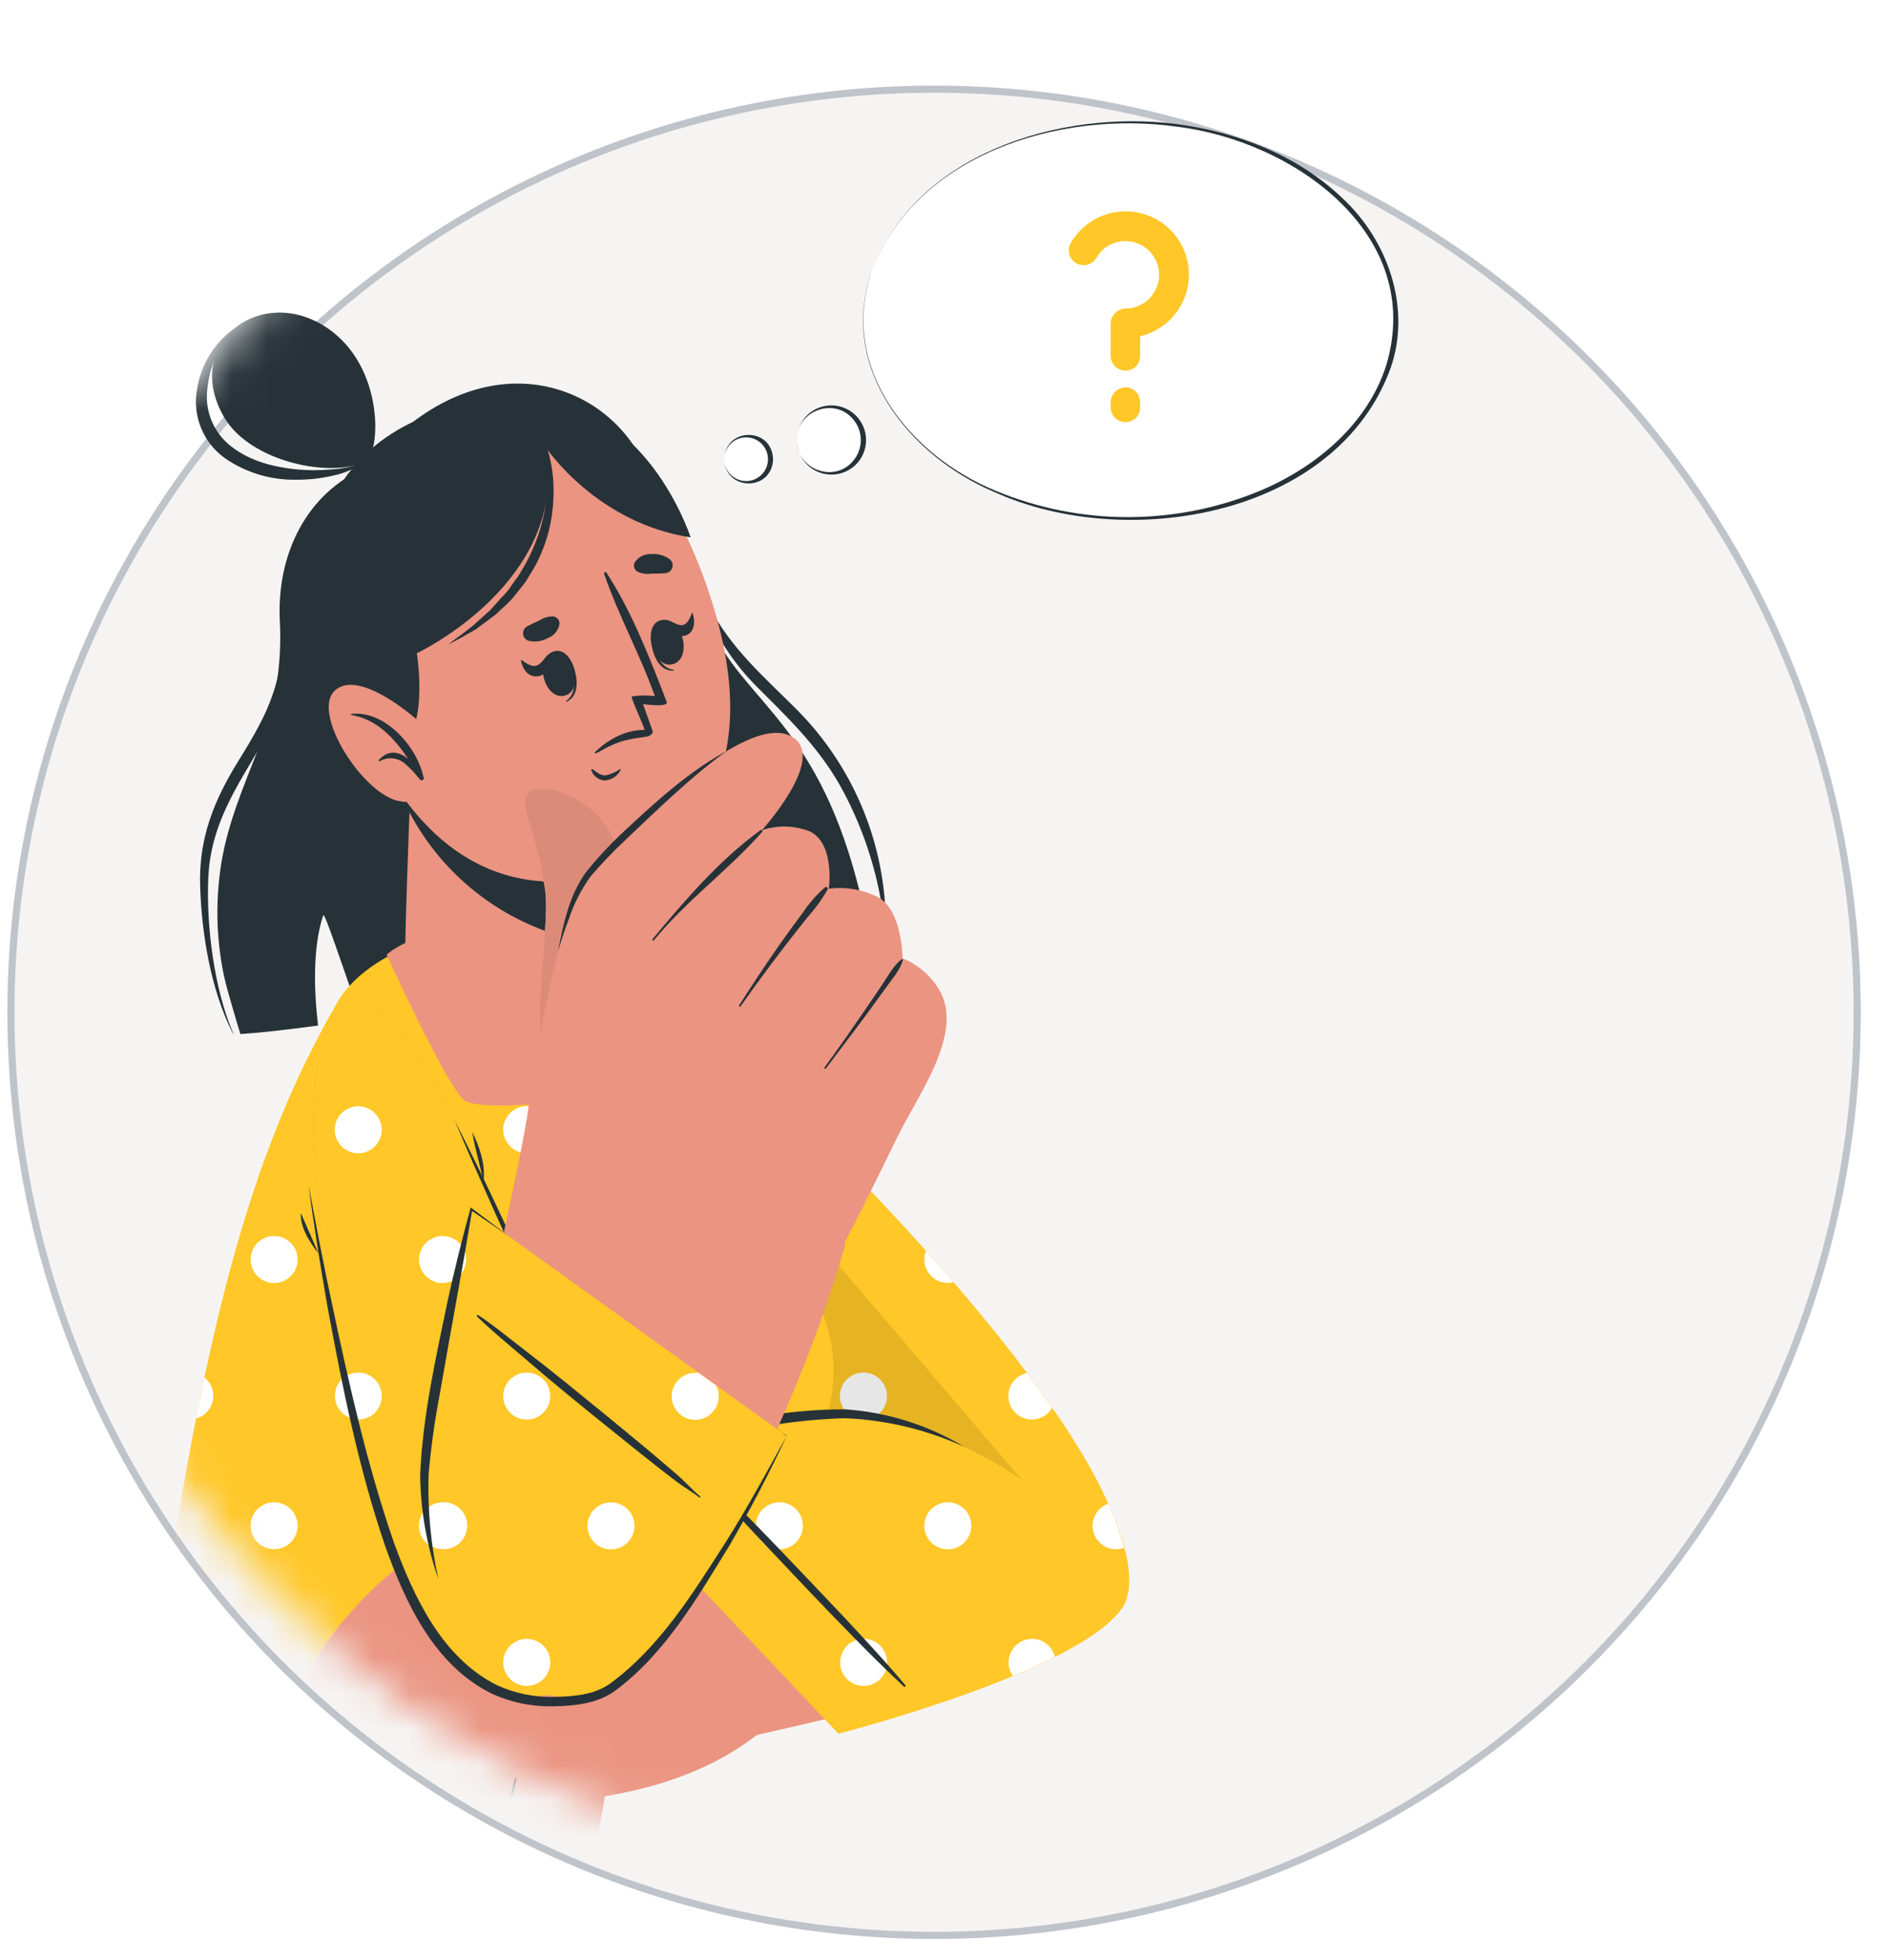 <svg width="53" height="55" viewBox="0 0 53 55" fill="none" xmlns="http://www.w3.org/2000/svg">
<g opacity="0.4" filter="url(#filter0_d_1382_414971)">
<circle cx="26.207" cy="26.402" r="26" fill="#E9E4E0"/>
<circle cx="26.207" cy="26.402" r="25.9" stroke="#606A7B" stroke-width="0.2"/>
</g>
<mask id="mask0_1382_414971" style="mask-type:alpha" maskUnits="userSpaceOnUse" x="0" y="0" width="53" height="53">
<circle cx="26.207" cy="26.402" r="25.5" fill="#D9D9D9" stroke="#3C4858"/>
</mask>
<g mask="url(#mask0_1382_414971)">
<path d="M24.355 26.093C24.362 26.132 24.355 26.173 24.335 26.207C24.315 26.241 24.283 26.267 24.245 26.279C24.061 26.317 23.839 26.357 23.591 26.404C22.806 24.938 22.014 23.795 22.242 24.251C22.589 24.97 22.826 25.736 22.946 26.525C22.658 26.579 21.987 26.695 21.65 26.754C20.797 24.106 19.886 22.177 20.004 22.792C20.483 25.275 20.436 26.105 20.371 26.98C17.241 27.523 13.133 28.189 10.146 28.607C9.613 27.15 9.107 25.565 9.068 25.684C8.767 26.584 8.812 27.827 8.924 28.775C7.974 28.902 7.213 28.985 6.745 29.013C6.745 29.013 6.365 27.78 6.281 27.368C6.062 26.314 6.041 25.229 6.218 24.168C6.402 23.076 6.832 22.079 7.226 21.062C7.228 21.054 7.232 21.047 7.236 21.04C7.236 21.04 7.236 21.04 7.236 21.031C7.504 20.369 7.691 19.679 7.795 18.973C7.796 18.968 7.796 18.962 7.795 18.957C7.859 18.449 7.878 17.936 7.851 17.424C7.758 15.552 8.6 13.824 10.279 13.113C13.177 9.603 16.634 10.49 17.927 12.738C18.052 12.958 18.178 13.212 18.304 13.49V13.498C18.775 14.527 19.251 15.878 19.664 16.916C19.664 16.916 19.664 16.916 19.664 16.928C19.821 17.336 20.004 17.734 20.211 18.119C21.3 19.956 23.337 20.815 24.355 26.093Z" fill="#263238"/>
<path d="M9.588 13.719C8.521 14.457 7.931 15.416 7.923 16.791C7.923 17.591 7.964 18.367 7.753 19.15C7.539 19.956 7.123 20.647 6.693 21.342C6.012 22.442 5.574 23.502 5.615 24.85C5.656 26.214 5.921 27.795 6.533 28.995C6.533 29.002 6.548 28.995 6.544 28.995C6.015 27.767 5.785 26.004 5.844 24.64C5.908 23.14 6.623 22.114 7.333 20.895C7.903 19.94 8.204 18.849 8.204 17.737C8.204 17.057 8.108 16.363 8.298 15.7C8.524 14.908 9.104 14.349 9.686 13.845C9.7 13.831 9.709 13.813 9.71 13.793C9.711 13.774 9.706 13.754 9.693 13.738C9.681 13.723 9.664 13.712 9.645 13.708C9.625 13.705 9.605 13.708 9.588 13.719Z" fill="#263238"/>
<path d="M22.402 19.957C21.464 19.009 20.512 18.22 19.877 16.977C19.301 15.844 18.895 14.621 18.307 13.49C18.307 13.488 18.306 13.485 18.305 13.483C18.303 13.481 18.301 13.48 18.299 13.478C18.297 13.477 18.294 13.477 18.292 13.477C18.289 13.476 18.287 13.477 18.285 13.478C18.282 13.479 18.28 13.481 18.279 13.483C18.277 13.485 18.276 13.487 18.276 13.489C18.276 13.492 18.276 13.494 18.276 13.497C18.277 13.499 18.278 13.501 18.28 13.503C19.219 15.519 19.616 17.631 21.198 19.231C22.062 20.095 22.909 20.897 23.541 21.989C24.187 23.136 24.609 24.395 24.784 25.7C24.791 25.748 24.85 25.736 24.849 25.692C24.782 23.541 23.908 21.494 22.402 19.957Z" fill="#263238"/>
<path d="M10.258 12.94C10.697 12.711 10.812 10.083 8.962 9.069C7.144 8.071 5.125 9.727 6.297 11.722C7.052 12.982 9.329 13.425 10.258 12.94Z" fill="#263238"/>
<path d="M6.584 9.211C6.135 9.691 5.863 10.31 5.812 10.965C5.782 11.271 5.833 11.579 5.959 11.858C6.085 12.138 6.283 12.38 6.532 12.559C7.03 12.937 7.674 13.104 8.316 13.17C8.643 13.2 8.971 13.2 9.297 13.17C9.629 13.154 9.955 13.076 10.258 12.94C9.981 13.142 9.663 13.282 9.326 13.349C8.99 13.426 8.646 13.463 8.302 13.46C7.592 13.471 6.897 13.261 6.313 12.858C6.014 12.644 5.781 12.351 5.642 12.011C5.503 11.671 5.463 11.298 5.527 10.936C5.576 10.592 5.696 10.261 5.877 9.965C6.059 9.668 6.3 9.412 6.584 9.211Z" fill="#263238"/>
<path d="M18.185 27.965C24.155 32.416 32.343 42.444 31.471 44.865C30.5 47.56 22.18 41.313 22.143 40.88C22.114 40.553 18.559 34.245 15.894 29.668C13.228 25.091 16.709 26.865 18.185 27.965Z" fill="#EB9481"/>
<path d="M22.095 40.895C21.767 40.212 16.972 31.91 15.561 29.268C14.149 26.627 14.93 25.624 18.142 27.757C21.353 29.89 28.815 37.486 30.915 41.804C32.939 45.965 30.689 46.309 27.415 44.748C24.726 43.466 22.095 40.895 22.095 40.895Z" fill="#FFC727"/>
<path d="M17.802 27.867C17.802 27.997 17.763 28.125 17.691 28.233C17.618 28.342 17.515 28.426 17.395 28.476C17.274 28.526 17.142 28.539 17.014 28.514C16.886 28.488 16.768 28.425 16.676 28.333C16.584 28.241 16.521 28.123 16.495 27.995C16.47 27.867 16.483 27.735 16.533 27.614C16.583 27.494 16.667 27.391 16.776 27.318C16.884 27.246 17.012 27.207 17.142 27.207C17.184 27.207 17.226 27.211 17.268 27.219C17.389 27.283 17.511 27.363 17.641 27.438C17.744 27.556 17.802 27.709 17.802 27.867ZM21.868 34.679C21.737 34.679 21.61 34.718 21.501 34.79C21.393 34.863 21.308 34.966 21.258 35.087C21.208 35.207 21.195 35.34 21.221 35.468C21.246 35.596 21.309 35.713 21.402 35.806C21.494 35.898 21.612 35.96 21.74 35.986C21.868 36.011 22.001 35.998 22.121 35.948C22.242 35.897 22.345 35.813 22.417 35.704C22.489 35.595 22.528 35.468 22.527 35.337C22.527 35.162 22.457 34.995 22.334 34.872C22.21 34.748 22.042 34.679 21.868 34.679ZM25.981 35.097C25.95 35.173 25.935 35.255 25.935 35.337C25.935 35.512 26.004 35.679 26.128 35.803C26.251 35.927 26.418 35.996 26.593 35.997C26.647 35.997 26.701 35.99 26.753 35.977C26.501 35.682 26.244 35.39 25.981 35.102V35.097ZM19.5 31.038C19.369 31.038 19.242 31.077 19.134 31.149C19.025 31.222 18.941 31.325 18.89 31.445C18.841 31.566 18.828 31.698 18.853 31.826C18.878 31.954 18.941 32.072 19.034 32.164C19.126 32.256 19.243 32.319 19.371 32.345C19.499 32.37 19.632 32.357 19.752 32.307C19.873 32.257 19.976 32.173 20.048 32.064C20.121 31.956 20.16 31.828 20.16 31.698C20.16 31.524 20.091 31.357 19.968 31.233C19.846 31.11 19.68 31.04 19.506 31.038H19.5ZM26.587 42.151C26.457 42.151 26.329 42.19 26.221 42.262C26.112 42.335 26.028 42.438 25.978 42.558C25.928 42.679 25.915 42.812 25.941 42.94C25.966 43.068 26.029 43.185 26.121 43.277C26.214 43.37 26.331 43.432 26.459 43.458C26.588 43.483 26.72 43.47 26.841 43.419C26.961 43.369 27.064 43.285 27.137 43.176C27.209 43.067 27.247 42.94 27.247 42.809C27.247 42.635 27.178 42.468 27.056 42.345C26.933 42.222 26.767 42.152 26.593 42.151H26.587ZM31.087 42.193C30.942 42.246 30.82 42.349 30.743 42.482C30.666 42.616 30.638 42.773 30.665 42.925C30.692 43.078 30.772 43.215 30.89 43.315C31.009 43.414 31.158 43.468 31.313 43.469C31.389 43.469 31.465 43.455 31.537 43.428C31.423 43.005 31.274 42.592 31.092 42.193H31.087ZM24.225 38.51C24.095 38.51 23.967 38.549 23.859 38.621C23.75 38.694 23.666 38.797 23.616 38.917C23.566 39.038 23.553 39.17 23.578 39.298C23.604 39.426 23.667 39.544 23.759 39.636C23.851 39.728 23.969 39.791 24.097 39.816C24.225 39.842 24.357 39.829 24.478 39.779C24.598 39.729 24.701 39.645 24.774 39.536C24.846 39.428 24.885 39.3 24.885 39.17C24.885 38.996 24.816 38.829 24.694 38.705C24.571 38.582 24.405 38.511 24.231 38.51H24.225ZM28.81 38.524C28.703 38.548 28.603 38.597 28.52 38.669C28.438 38.74 28.374 38.831 28.335 38.933C28.296 39.036 28.283 39.146 28.297 39.255C28.311 39.363 28.352 39.466 28.416 39.555C28.48 39.644 28.565 39.715 28.664 39.763C28.762 39.81 28.871 39.833 28.981 39.828C29.09 39.823 29.196 39.791 29.29 39.734C29.384 39.678 29.462 39.599 29.518 39.505C29.302 39.185 29.064 38.857 28.815 38.524H28.81Z" fill="white"/>
<path opacity="0.1" d="M31.575 44.92C31.156 45.959 29.489 45.736 27.408 44.745C24.728 43.467 22.095 40.896 22.095 40.896C21.765 40.214 16.972 31.911 15.561 29.269C14.553 27.383 14.661 26.333 15.976 26.661L31.575 44.92Z" fill="black"/>
<path d="M23.275 47.846L22.29 41.646C22.29 41.646 24.224 39.216 22.955 36.554C22.314 35.205 18.473 28.518 16.144 26.867C13.959 25.318 10.441 26.436 9.47 28.113C7.022 32.346 5.623 37.381 4.208 47.844L23.275 47.846Z" fill="#FFC727"/>
<path d="M13.076 27.867C13.076 27.997 13.038 28.125 12.965 28.233C12.893 28.342 12.79 28.426 12.669 28.476C12.549 28.526 12.416 28.539 12.288 28.514C12.16 28.488 12.043 28.425 11.95 28.333C11.858 28.241 11.795 28.123 11.77 27.995C11.744 27.867 11.758 27.735 11.807 27.614C11.857 27.494 11.942 27.391 12.05 27.318C12.159 27.246 12.286 27.207 12.417 27.207C12.592 27.207 12.759 27.276 12.883 27.4C13.007 27.524 13.076 27.692 13.076 27.867ZM16.729 27.354C16.659 27.411 16.602 27.482 16.561 27.562C16.519 27.642 16.495 27.73 16.489 27.82C16.483 27.91 16.496 28 16.526 28.085C16.557 28.17 16.604 28.248 16.666 28.314C16.728 28.379 16.802 28.432 16.885 28.467C16.968 28.503 17.057 28.521 17.147 28.521C17.237 28.521 17.326 28.503 17.409 28.466C17.492 28.43 17.566 28.378 17.628 28.312C17.346 27.976 17.046 27.656 16.729 27.354ZM7.691 34.679C7.561 34.679 7.433 34.718 7.325 34.79C7.216 34.863 7.132 34.966 7.082 35.087C7.032 35.207 7.019 35.34 7.045 35.468C7.07 35.596 7.133 35.713 7.225 35.806C7.318 35.898 7.436 35.96 7.564 35.986C7.692 36.011 7.824 35.998 7.945 35.948C8.065 35.897 8.168 35.813 8.241 35.704C8.313 35.595 8.351 35.468 8.351 35.337C8.351 35.162 8.281 34.995 8.157 34.872C8.034 34.748 7.866 34.679 7.691 34.679ZM12.417 34.679C12.286 34.679 12.159 34.718 12.05 34.79C11.942 34.863 11.857 34.966 11.807 35.087C11.757 35.207 11.744 35.34 11.77 35.468C11.796 35.596 11.858 35.713 11.951 35.806C12.043 35.898 12.161 35.96 12.289 35.986C12.417 36.011 12.55 35.998 12.67 35.948C12.791 35.897 12.894 35.813 12.966 35.704C13.038 35.595 13.077 35.468 13.076 35.337C13.076 35.251 13.059 35.165 13.026 35.085C12.993 35.005 12.944 34.932 12.883 34.871C12.822 34.81 12.749 34.762 12.669 34.729C12.589 34.696 12.503 34.679 12.417 34.679ZM17.142 34.679C17.012 34.679 16.884 34.718 16.776 34.79C16.667 34.863 16.582 34.966 16.533 35.087C16.483 35.207 16.47 35.34 16.495 35.468C16.521 35.596 16.584 35.713 16.676 35.806C16.769 35.898 16.886 35.96 17.014 35.986C17.142 36.011 17.275 35.998 17.396 35.948C17.516 35.897 17.619 35.813 17.691 35.704C17.764 35.595 17.802 35.468 17.802 35.337C17.801 35.162 17.732 34.995 17.608 34.872C17.485 34.748 17.317 34.679 17.142 34.679ZM21.935 34.679H21.868C21.749 34.679 21.633 34.71 21.531 34.77C21.43 34.83 21.346 34.917 21.289 35.02C21.232 35.124 21.203 35.241 21.207 35.359C21.211 35.477 21.246 35.592 21.309 35.692C21.373 35.792 21.462 35.873 21.567 35.926C21.673 35.98 21.791 36.004 21.909 35.997C22.027 35.989 22.14 35.95 22.238 35.883C22.336 35.817 22.414 35.725 22.464 35.618C22.318 35.342 22.136 35.026 21.935 34.682V34.679ZM10.055 31.035C9.924 31.035 9.797 31.073 9.688 31.146C9.579 31.218 9.495 31.321 9.444 31.441C9.394 31.562 9.381 31.695 9.406 31.823C9.432 31.951 9.494 32.068 9.586 32.161C9.679 32.253 9.796 32.316 9.924 32.342C10.052 32.367 10.185 32.354 10.306 32.304C10.426 32.255 10.529 32.17 10.602 32.061C10.674 31.953 10.713 31.825 10.713 31.695C10.712 31.521 10.643 31.354 10.519 31.231C10.396 31.108 10.229 31.038 10.055 31.038V31.035ZM14.78 31.035C14.65 31.035 14.522 31.073 14.413 31.146C14.305 31.218 14.22 31.321 14.17 31.441C14.12 31.562 14.106 31.695 14.132 31.823C14.157 31.951 14.22 32.068 14.312 32.161C14.404 32.253 14.522 32.316 14.65 32.342C14.778 32.367 14.91 32.354 15.031 32.304C15.152 32.255 15.255 32.17 15.327 32.061C15.4 31.953 15.438 31.825 15.438 31.695C15.438 31.521 15.368 31.354 15.245 31.231C15.121 31.108 14.954 31.038 14.78 31.038V31.035ZM19.677 31.058C19.621 31.043 19.564 31.035 19.506 31.035C19.379 31.035 19.255 31.071 19.149 31.14C19.043 31.208 18.958 31.305 18.905 31.42C18.853 31.535 18.834 31.663 18.852 31.788C18.87 31.913 18.924 32.031 19.006 32.126C19.089 32.222 19.197 32.292 19.319 32.328C19.44 32.363 19.569 32.363 19.69 32.328C19.812 32.292 19.92 32.223 20.003 32.128C20.086 32.032 20.14 31.915 20.158 31.79C20.001 31.545 19.84 31.302 19.677 31.061V31.058ZM7.691 42.148C7.561 42.148 7.433 42.187 7.325 42.259C7.216 42.332 7.132 42.435 7.082 42.556C7.032 42.676 7.019 42.809 7.045 42.937C7.07 43.065 7.133 43.182 7.225 43.275C7.318 43.367 7.436 43.429 7.564 43.455C7.692 43.48 7.824 43.467 7.945 43.417C8.065 43.367 8.168 43.282 8.241 43.173C8.313 43.064 8.351 42.937 8.351 42.806C8.35 42.632 8.28 42.465 8.157 42.342C8.033 42.219 7.866 42.151 7.691 42.151V42.148ZM12.417 42.148C12.286 42.148 12.159 42.187 12.05 42.259C11.942 42.332 11.857 42.435 11.807 42.556C11.757 42.676 11.744 42.809 11.77 42.937C11.796 43.065 11.858 43.182 11.951 43.275C12.043 43.367 12.161 43.429 12.289 43.455C12.417 43.48 12.55 43.467 12.67 43.417C12.791 43.367 12.894 43.282 12.966 43.173C13.038 43.064 13.077 42.937 13.076 42.806C13.076 42.72 13.059 42.634 13.026 42.555C12.992 42.475 12.944 42.403 12.883 42.342C12.821 42.281 12.749 42.233 12.669 42.2C12.589 42.167 12.503 42.151 12.417 42.151V42.148ZM17.142 42.148C17.012 42.148 16.884 42.187 16.776 42.259C16.667 42.332 16.582 42.435 16.533 42.556C16.483 42.676 16.47 42.809 16.495 42.937C16.521 43.065 16.584 43.182 16.676 43.275C16.769 43.367 16.886 43.429 17.014 43.455C17.142 43.48 17.275 43.467 17.396 43.417C17.516 43.367 17.619 43.282 17.691 43.173C17.764 43.064 17.802 42.937 17.802 42.806C17.801 42.632 17.731 42.465 17.608 42.342C17.484 42.219 17.317 42.151 17.142 42.151V42.148ZM21.868 42.148C21.737 42.148 21.61 42.187 21.501 42.259C21.392 42.332 21.308 42.435 21.258 42.556C21.208 42.676 21.195 42.809 21.221 42.937C21.246 43.065 21.309 43.182 21.402 43.275C21.494 43.367 21.612 43.429 21.74 43.455C21.868 43.48 22 43.467 22.121 43.417C22.241 43.367 22.344 43.282 22.417 43.173C22.489 43.064 22.527 42.937 22.527 42.806C22.526 42.632 22.457 42.465 22.333 42.342C22.209 42.219 22.042 42.151 21.868 42.151V42.148ZM5.737 38.648C5.656 39.023 5.579 39.407 5.501 39.8C5.618 39.768 5.724 39.704 5.808 39.615C5.891 39.526 5.948 39.416 5.972 39.297C5.997 39.178 5.988 39.054 5.946 38.939C5.905 38.825 5.832 38.724 5.737 38.648ZM10.058 38.504C9.927 38.504 9.8 38.542 9.691 38.615C9.582 38.687 9.497 38.79 9.447 38.91C9.397 39.031 9.384 39.164 9.409 39.292C9.434 39.42 9.497 39.537 9.589 39.63C9.682 39.722 9.799 39.785 9.927 39.811C10.055 39.836 10.188 39.823 10.308 39.773C10.429 39.724 10.532 39.639 10.605 39.53C10.677 39.422 10.716 39.294 10.716 39.164C10.714 38.99 10.644 38.823 10.52 38.701C10.396 38.578 10.229 38.51 10.055 38.51L10.058 38.504ZM14.783 38.504C14.653 38.504 14.525 38.542 14.416 38.615C14.308 38.687 14.223 38.79 14.173 38.91C14.123 39.031 14.109 39.164 14.134 39.292C14.16 39.42 14.223 39.537 14.315 39.63C14.407 39.722 14.524 39.785 14.652 39.811C14.78 39.836 14.913 39.823 15.034 39.773C15.154 39.724 15.258 39.639 15.33 39.53C15.403 39.422 15.441 39.294 15.441 39.164C15.44 38.99 15.369 38.823 15.246 38.701C15.122 38.578 14.954 38.51 14.78 38.51L14.783 38.504ZM19.509 38.504C19.378 38.504 19.25 38.543 19.142 38.615C19.034 38.688 18.949 38.791 18.899 38.911C18.849 39.032 18.836 39.165 18.861 39.292C18.887 39.42 18.95 39.538 19.042 39.63C19.134 39.722 19.252 39.785 19.38 39.811C19.508 39.836 19.64 39.823 19.761 39.773C19.881 39.723 19.985 39.639 20.057 39.53C20.129 39.422 20.168 39.294 20.168 39.164C20.167 38.989 20.096 38.823 19.972 38.7C19.848 38.578 19.68 38.509 19.506 38.51L19.509 38.504ZM5.324 45.982C5.193 45.982 5.065 46.02 4.957 46.092C4.848 46.165 4.763 46.268 4.713 46.388C4.663 46.509 4.65 46.641 4.675 46.769C4.7 46.897 4.763 47.015 4.855 47.107C4.947 47.2 5.065 47.263 5.193 47.288C5.321 47.314 5.454 47.301 5.574 47.251C5.695 47.201 5.798 47.117 5.871 47.008C5.943 46.9 5.982 46.772 5.982 46.642C5.982 46.467 5.913 46.299 5.789 46.176C5.666 46.052 5.498 45.982 5.324 45.982ZM10.049 45.982C9.919 45.982 9.791 46.02 9.682 46.092C9.574 46.165 9.489 46.268 9.439 46.388C9.388 46.509 9.375 46.641 9.4 46.769C9.426 46.897 9.488 47.015 9.581 47.107C9.673 47.2 9.79 47.263 9.918 47.288C10.046 47.314 10.179 47.301 10.3 47.251C10.42 47.201 10.523 47.117 10.596 47.008C10.668 46.9 10.707 46.772 10.707 46.642C10.707 46.468 10.639 46.301 10.517 46.178C10.394 46.054 10.229 45.984 10.055 45.982H10.049ZM14.774 45.982C14.644 45.982 14.516 46.02 14.408 46.092C14.299 46.165 14.214 46.268 14.164 46.388C14.114 46.509 14.101 46.641 14.126 46.769C14.151 46.897 14.214 47.015 14.306 47.107C14.398 47.2 14.516 47.263 14.644 47.288C14.772 47.314 14.905 47.301 15.025 47.251C15.146 47.201 15.249 47.117 15.321 47.008C15.394 46.9 15.433 46.772 15.433 46.642C15.433 46.468 15.364 46.301 15.242 46.178C15.12 46.054 14.954 45.984 14.78 45.982H14.774ZM19.5 45.982C19.369 45.982 19.242 46.021 19.133 46.093C19.025 46.166 18.94 46.269 18.89 46.389C18.84 46.51 18.828 46.642 18.853 46.77C18.878 46.898 18.941 47.016 19.033 47.108C19.126 47.2 19.243 47.263 19.371 47.288C19.499 47.314 19.632 47.301 19.752 47.251C19.873 47.201 19.976 47.116 20.048 47.008C20.121 46.9 20.16 46.772 20.16 46.642C20.16 46.468 20.091 46.301 19.968 46.177C19.846 46.054 19.68 45.983 19.506 45.982H19.5Z" fill="white"/>
<path d="M19.078 40.083C18.087 40.191 17.105 40.372 16.141 40.626C15.663 40.758 15.195 40.913 14.728 41.076C14.495 41.158 14.26 41.232 14.025 41.305C13.78 41.388 13.526 41.441 13.268 41.464C13.263 41.464 13.259 41.465 13.256 41.469C13.252 41.472 13.251 41.476 13.251 41.481C13.251 41.486 13.252 41.49 13.256 41.493C13.259 41.496 13.263 41.498 13.268 41.498C13.512 41.505 13.756 41.496 13.999 41.471C14.234 41.438 14.466 41.39 14.694 41.327C15.179 41.197 15.659 41.039 16.142 40.909C17.119 40.639 18.095 40.366 19.091 40.166C19.102 40.164 19.112 40.158 19.118 40.149C19.125 40.14 19.128 40.129 19.126 40.118C19.124 40.107 19.118 40.097 19.109 40.09C19.1 40.084 19.089 40.081 19.078 40.083Z" fill="#263238"/>
<path d="M21.549 40.914C20.73 40.845 19.907 40.822 19.085 40.845C18.673 40.858 18.266 40.895 17.857 40.943C17.665 40.966 17.473 40.992 17.28 41.02C17.066 41.052 16.856 41.112 16.642 41.141C16.619 41.141 16.621 41.179 16.642 41.177C16.844 41.156 17.052 41.169 17.256 41.16L17.87 41.131C18.28 41.112 18.689 41.099 19.099 41.078C19.919 41.033 20.736 40.997 21.556 40.981C21.598 40.981 21.598 40.918 21.549 40.914Z" fill="#263238"/>
<path d="M11.373 26.971C11.488 27.347 13.563 30.33 15.577 29.807C16.422 29.588 15.577 26.319 15.577 26.319L16.11 22.808L11.582 20.359C11.582 20.359 11.324 26.81 11.373 26.971Z" fill="#EB9481"/>
<path d="M16.105 22.811L15.587 26.218C13.821 25.658 12.347 24.425 11.485 22.786C11.534 21.473 11.577 20.359 11.577 20.359L16.105 22.811Z" fill="#263238"/>
<path d="M19.954 16.814C21.728 22.352 18.611 24.041 17.418 24.422C16.333 24.769 12.597 25.81 10.259 20.485C7.922 15.161 9.933 12.587 12.381 11.664C14.829 10.741 18.179 11.28 19.954 16.814Z" fill="#EB9481"/>
<path d="M18.679 16.081C18.545 16.092 18.411 16.097 18.277 16.094C18.136 16.118 17.991 16.095 17.865 16.029C17.829 16 17.804 15.961 17.794 15.917C17.783 15.872 17.787 15.826 17.806 15.784C17.855 15.707 17.923 15.644 18.005 15.602C18.086 15.561 18.177 15.541 18.268 15.546C18.454 15.528 18.64 15.58 18.791 15.691C18.825 15.718 18.85 15.754 18.863 15.796C18.876 15.837 18.876 15.881 18.864 15.923C18.852 15.965 18.828 16.002 18.795 16.03C18.762 16.058 18.722 16.076 18.679 16.081Z" fill="#263238"/>
<path d="M14.78 17.581C14.898 17.516 15.018 17.458 15.142 17.406C15.26 17.326 15.402 17.288 15.545 17.298C15.589 17.31 15.628 17.336 15.656 17.373C15.684 17.409 15.699 17.453 15.699 17.499C15.685 17.589 15.648 17.674 15.591 17.745C15.533 17.816 15.458 17.87 15.372 17.902C15.209 17.994 15.017 18.022 14.834 17.98C14.793 17.968 14.756 17.944 14.729 17.912C14.701 17.879 14.683 17.84 14.678 17.797C14.672 17.755 14.678 17.712 14.697 17.674C14.715 17.635 14.744 17.603 14.78 17.581Z" fill="#263238"/>
<path d="M16.033 18.573C16.026 18.56 16.009 18.599 16.013 18.615C16.128 18.994 16.196 19.447 15.885 19.668C15.875 19.668 15.885 19.693 15.894 19.688C16.3 19.515 16.203 18.914 16.033 18.573Z" fill="#263238"/>
<path d="M15.584 18.267C14.956 18.387 15.241 19.633 15.823 19.522C16.405 19.411 16.11 18.168 15.584 18.267Z" fill="#263238"/>
<path d="M15.355 18.387C15.261 18.484 15.184 18.632 15.055 18.675C14.927 18.718 14.767 18.62 14.635 18.518C14.622 18.507 14.613 18.518 14.616 18.537C14.668 18.776 14.815 19.001 15.08 18.978C15.32 18.956 15.44 18.707 15.444 18.453C15.446 18.406 15.392 18.35 15.355 18.387Z" fill="#263238"/>
<path d="M18.263 17.891C18.263 17.877 18.296 17.902 18.299 17.92C18.372 18.309 18.522 18.742 18.899 18.794C18.911 18.794 18.914 18.814 18.899 18.816C18.46 18.85 18.269 18.273 18.263 17.891Z" fill="#263238"/>
<path d="M18.518 17.409C19.13 17.225 19.454 18.462 18.887 18.632C18.319 18.802 18.006 17.563 18.518 17.409Z" fill="#263238"/>
<path d="M18.797 17.426C18.912 17.467 19.041 17.56 19.159 17.537C19.277 17.514 19.362 17.35 19.415 17.2C19.415 17.184 19.432 17.192 19.437 17.209C19.506 17.444 19.491 17.71 19.277 17.814C19.062 17.917 18.875 17.747 18.757 17.526C18.735 17.485 18.751 17.41 18.797 17.426Z" fill="#263238"/>
<path d="M16.625 21.584C16.735 21.659 16.851 21.767 16.994 21.754C17.138 21.724 17.275 21.665 17.396 21.58C17.398 21.578 17.401 21.578 17.404 21.578C17.407 21.579 17.409 21.58 17.411 21.582C17.413 21.583 17.415 21.586 17.416 21.589C17.417 21.591 17.417 21.594 17.416 21.597C17.374 21.684 17.309 21.757 17.229 21.81C17.148 21.863 17.055 21.893 16.959 21.898C16.876 21.892 16.797 21.861 16.731 21.81C16.665 21.759 16.616 21.689 16.59 21.61C16.58 21.587 16.609 21.573 16.625 21.584Z" fill="#263238"/>
<path d="M16.858 21.066C17.46 20.716 17.796 20.733 18.195 20.658C18.235 20.638 18.322 20.576 18.316 20.534C18.316 20.52 18.041 19.755 18.041 19.755C18.16 19.774 18.761 19.843 18.707 19.697C18.245 18.498 17.73 17.163 17.014 16.065C17.009 16.058 17.001 16.054 16.993 16.052C16.985 16.05 16.976 16.051 16.969 16.055C16.961 16.058 16.955 16.065 16.952 16.072C16.949 16.08 16.948 16.089 16.95 16.097C17.349 17.268 17.959 18.361 18.373 19.532C18.158 19.504 17.94 19.507 17.725 19.541C17.689 19.565 18.058 20.35 18.085 20.481C18.085 20.481 17.456 20.426 16.789 21.014C16.642 21.142 16.639 21.192 16.858 21.066Z" fill="#263238"/>
<path d="M11.008 20.971C12.095 20.811 11.695 18.329 11.695 18.329C11.695 18.329 15.961 16.325 15.326 12.569C15.326 12.569 16.74 14.678 19.377 15.077C19.377 15.077 18.108 11.124 14.724 11.23C14.724 11.23 10.394 10.893 9.052 14.628C7.71 18.363 10.278 21.079 11.008 20.971Z" fill="#263238"/>
<path d="M15.261 12.301C15.471 12.849 15.561 13.435 15.525 14.02C15.5 14.613 15.353 15.194 15.093 15.727C15.028 15.86 14.956 15.989 14.875 16.113L14.761 16.303C14.718 16.364 14.672 16.421 14.626 16.479C14.533 16.594 14.445 16.712 14.347 16.822C14.249 16.931 14.136 17.028 14.028 17.128C13.975 17.177 13.923 17.231 13.867 17.273L13.691 17.404L13.34 17.664C13.091 17.808 12.835 17.952 12.578 18.083C12.804 17.9 13.045 17.742 13.264 17.559L13.585 17.271L13.745 17.127C13.794 17.077 13.84 17.022 13.889 16.969C13.982 16.863 14.077 16.758 14.177 16.656C14.276 16.554 14.344 16.43 14.427 16.318L14.553 16.148L14.658 15.966C14.733 15.848 14.8 15.724 14.86 15.598C15.107 15.092 15.267 14.548 15.33 13.989C15.365 13.707 15.377 13.423 15.365 13.139C15.354 12.857 15.319 12.577 15.261 12.301Z" fill="#263238"/>
<path d="M11.744 20.232C11.744 20.232 10.105 18.744 9.403 19.368C8.7 19.991 10.213 22.346 11.236 22.483C11.366 22.509 11.5 22.509 11.63 22.483C11.76 22.456 11.883 22.404 11.992 22.328C12.101 22.253 12.194 22.156 12.265 22.044C12.336 21.931 12.383 21.806 12.404 21.675L11.744 20.232Z" fill="#EB9481"/>
<path d="M9.853 20.033C9.85 20.034 9.848 20.036 9.846 20.038C9.844 20.041 9.843 20.044 9.843 20.047C9.843 20.05 9.844 20.053 9.846 20.055C9.848 20.058 9.85 20.06 9.853 20.061C10.573 20.177 11.063 20.712 11.452 21.292C11.2 21.092 10.9 21.018 10.627 21.326C10.612 21.342 10.635 21.367 10.652 21.358C10.76 21.295 10.885 21.267 11.009 21.277C11.134 21.287 11.252 21.336 11.348 21.416C11.508 21.552 11.652 21.704 11.78 21.871C11.825 21.923 11.924 21.871 11.885 21.805L11.877 21.79C11.701 20.943 10.778 19.912 9.853 20.033Z" fill="#263238"/>
<path d="M10.847 26.787C10.847 26.787 12.521 30.461 13.023 30.866C13.526 31.27 17.56 30.775 17.632 30.434C17.704 30.092 15.693 26.767 15.693 26.767C15.693 26.767 14.135 26.109 12.832 26.142C11.483 26.174 10.847 26.787 10.847 26.787Z" fill="#EB9481"/>
<path d="M31.157 44.807C30.024 46.521 27.797 47.223 19.847 48.991C18.748 49.235 14.178 42.397 15.225 41.8C16.618 41.005 22.67 39.746 23.102 39.709C26.756 39.384 31.926 43.647 31.157 44.807Z" fill="#EB9481"/>
<path d="M16.176 41.418C16.176 41.418 12.83 42.674 11.279 43.879C9.199 45.491 8.067 47.739 7.651 48.711C6.78 50.738 6.067 56.239 7.624 56.719C9.026 57.151 9.463 51.492 9.463 51.492C9.463 51.492 8.064 57.191 9.85 57.397C11.636 57.603 11.767 51.01 11.767 51.01C11.767 51.01 10.462 56.896 12.343 56.824C13.76 56.769 14.215 50.798 14.215 50.798C14.215 50.798 13.13 55.866 14.588 55.872C16.201 55.879 16.969 50.399 16.969 50.399C20.683 49.791 22.203 47.983 23.131 46.567C23.351 46.227 16.176 41.418 16.176 41.418Z" fill="#EB9481"/>
<path d="M9.818 49.49C9.63 50.154 9.434 50.824 9.306 51.507C9.178 52.19 9.072 52.868 9.006 53.555C8.848 55.239 9.006 56.319 9.006 56.251C8.94 54.648 9.363 52.218 9.492 51.536C9.62 50.853 9.715 50.176 9.843 49.499C9.847 49.478 9.823 49.475 9.818 49.49Z" fill="#263238"/>
<path d="M12.274 49.911C12.071 50.775 11.842 51.612 11.671 52.479C11.499 53.346 11.424 54.174 11.319 55.047C11.31 55.113 11.349 55.096 11.359 55.028C11.504 54.164 11.697 53.372 11.846 52.506C11.996 51.641 12.114 50.778 12.296 49.914C12.299 49.901 12.277 49.898 12.274 49.911Z" fill="#263238"/>
<path d="M14.447 49.893C14.069 51.19 13.929 52.55 13.824 53.89C13.824 53.958 13.867 53.929 13.876 53.861C14.059 52.528 14.191 51.48 14.492 49.906C14.498 49.882 14.455 49.866 14.447 49.893Z" fill="#263238"/>
<path d="M16.244 40.936L23.524 48.644C23.524 48.644 30.559 46.839 31.556 44.997C32.213 43.785 26.756 39.092 22.748 39.765L16.244 40.936Z" fill="#FFC727"/>
<path d="M17.723 42.495L17.489 42.25C17.587 42.309 17.668 42.394 17.723 42.495ZM21.868 42.151C21.737 42.151 21.609 42.189 21.501 42.262C21.392 42.334 21.308 42.437 21.258 42.558C21.208 42.679 21.195 42.811 21.221 42.939C21.246 43.067 21.309 43.185 21.402 43.277C21.494 43.369 21.612 43.432 21.74 43.457C21.868 43.483 22 43.469 22.121 43.419C22.241 43.369 22.344 43.284 22.417 43.175C22.489 43.067 22.527 42.939 22.527 42.809C22.527 42.722 22.51 42.636 22.477 42.556C22.444 42.477 22.395 42.404 22.334 42.343C22.273 42.282 22.2 42.233 22.12 42.2C22.04 42.167 21.954 42.15 21.868 42.151ZM26.593 42.151C26.462 42.151 26.335 42.189 26.226 42.262C26.118 42.334 26.033 42.437 25.983 42.558C25.933 42.679 25.921 42.811 25.946 42.939C25.972 43.067 26.035 43.185 26.127 43.277C26.219 43.369 26.337 43.432 26.465 43.457C26.593 43.483 26.726 43.469 26.846 43.419C26.967 43.369 27.07 43.284 27.142 43.175C27.214 43.067 27.253 42.939 27.253 42.809C27.253 42.722 27.235 42.636 27.202 42.556C27.169 42.477 27.121 42.404 27.059 42.343C26.998 42.282 26.925 42.233 26.845 42.2C26.765 42.167 26.68 42.15 26.593 42.151ZM23.839 39.702C23.952 39.786 24.09 39.832 24.231 39.832C24.325 39.832 24.418 39.812 24.503 39.773C24.283 39.736 24.062 39.712 23.839 39.699V39.702ZM24.231 45.984C24.101 45.984 23.973 46.023 23.864 46.096C23.756 46.168 23.672 46.271 23.622 46.392C23.572 46.512 23.559 46.645 23.584 46.773C23.61 46.901 23.672 47.018 23.765 47.11C23.857 47.203 23.974 47.266 24.102 47.291C24.23 47.316 24.363 47.303 24.483 47.253C24.604 47.203 24.707 47.119 24.779 47.011C24.852 46.902 24.891 46.775 24.891 46.644C24.891 46.557 24.874 46.471 24.841 46.391C24.808 46.31 24.76 46.237 24.698 46.176C24.637 46.114 24.564 46.065 24.484 46.032C24.404 45.999 24.318 45.981 24.231 45.981V45.984ZM28.956 45.984C28.836 45.984 28.717 46.017 28.614 46.08C28.511 46.143 28.427 46.233 28.371 46.34C28.315 46.447 28.29 46.567 28.298 46.688C28.306 46.808 28.347 46.924 28.416 47.023C28.827 46.853 29.226 46.673 29.596 46.487C29.562 46.343 29.48 46.215 29.364 46.123C29.248 46.031 29.104 45.981 28.956 45.981V45.984Z" fill="white"/>
<path d="M25.403 47.283C24.657 46.404 23.865 45.565 23.069 44.727C22.272 43.889 21.484 43.051 20.662 42.233C20.201 41.772 19.743 41.306 19.265 40.86C19.252 40.849 19.23 40.86 19.242 40.88C19.986 41.759 20.777 42.608 21.565 43.444C22.353 44.279 23.149 45.122 23.961 45.948C24.418 46.416 24.882 46.874 25.36 47.321C25.383 47.345 25.426 47.309 25.403 47.283Z" fill="#263238"/>
<path d="M16.449 41.152L16.15 40.929L16.115 40.903C17.026 40.645 17.943 40.41 18.867 40.21C20.465 39.883 22.085 39.532 23.723 39.543C24.9 39.625 26.041 39.985 27.052 40.593C26.003 40.113 24.87 39.841 23.717 39.792C23.027 39.811 22.34 39.876 21.659 39.988C20.063 40.217 17.78 40.651 16.17 40.934L16.179 40.896L16.449 41.152Z" fill="#263238"/>
<path d="M8.818 32.376C9.351 41.017 11.546 47.632 15.178 47.582C17.592 47.549 15.914 40.428 15.887 40.274C15.167 36.997 14.014 33.83 12.457 30.858C9.822 25.872 8.58 28.515 8.818 32.376Z" fill="#EB9481"/>
<path d="M8.818 32.376C9.351 41.017 11.546 47.632 15.178 47.582C17.592 47.549 17.007 41.418 16.978 41.265C16.88 40.741 14.854 35.39 12.457 30.858C9.822 25.872 8.58 28.515 8.818 32.376Z" fill="#FFC727"/>
<path d="M13.077 35.338C13.077 35.469 13.039 35.596 12.966 35.705C12.894 35.814 12.791 35.898 12.671 35.949C12.55 35.999 12.417 36.012 12.289 35.987C12.161 35.961 12.043 35.899 11.951 35.806C11.859 35.714 11.796 35.597 11.77 35.469C11.745 35.341 11.758 35.208 11.807 35.087C11.857 34.967 11.942 34.864 12.05 34.791C12.159 34.719 12.287 34.68 12.417 34.68C12.592 34.68 12.759 34.749 12.883 34.873C13.007 34.996 13.076 35.163 13.077 35.338ZM10.052 31.039C9.922 31.039 9.794 31.077 9.685 31.149C9.577 31.222 9.492 31.325 9.442 31.445C9.392 31.566 9.378 31.698 9.404 31.826C9.429 31.954 9.492 32.072 9.584 32.165C9.676 32.257 9.794 32.32 9.922 32.346C10.05 32.371 10.182 32.358 10.303 32.308C10.423 32.258 10.527 32.174 10.599 32.065C10.672 31.957 10.71 31.829 10.71 31.699C10.71 31.524 10.642 31.357 10.519 31.234C10.396 31.11 10.229 31.04 10.055 31.039H10.052ZM12.414 42.152C12.284 42.152 12.156 42.191 12.047 42.263C11.939 42.336 11.854 42.439 11.805 42.559C11.755 42.68 11.742 42.813 11.767 42.941C11.793 43.069 11.856 43.186 11.948 43.278C12.041 43.371 12.158 43.433 12.286 43.459C12.414 43.484 12.547 43.471 12.668 43.42C12.788 43.37 12.891 43.286 12.963 43.177C13.036 43.068 13.074 42.941 13.074 42.81C13.074 42.724 13.057 42.638 13.024 42.558C12.991 42.478 12.943 42.406 12.882 42.345C12.821 42.284 12.748 42.235 12.669 42.202C12.589 42.169 12.503 42.152 12.417 42.152H12.414ZM17.039 42.16C16.882 42.184 16.739 42.264 16.636 42.385C16.533 42.505 16.477 42.659 16.479 42.818C16.48 42.977 16.539 43.129 16.645 43.248C16.75 43.367 16.894 43.443 17.052 43.464C17.067 42.979 17.059 42.526 17.042 42.16H17.039ZM10.052 38.511C9.964 38.511 9.877 38.529 9.796 38.563C9.715 38.597 9.641 38.647 9.58 38.71C9.651 39.076 9.725 39.433 9.803 39.781C9.882 39.814 9.967 39.83 10.052 39.83C10.227 39.83 10.395 39.761 10.519 39.637C10.642 39.513 10.712 39.346 10.712 39.171C10.712 38.996 10.642 38.828 10.519 38.704C10.395 38.581 10.227 38.511 10.052 38.511ZM14.778 38.511C14.647 38.511 14.519 38.549 14.411 38.621C14.302 38.694 14.217 38.797 14.167 38.917C14.117 39.038 14.104 39.17 14.129 39.298C14.154 39.426 14.217 39.544 14.309 39.636C14.401 39.729 14.519 39.792 14.647 39.818C14.775 39.843 14.908 39.83 15.028 39.78C15.149 39.73 15.252 39.646 15.325 39.537C15.397 39.429 15.436 39.301 15.436 39.171C15.436 38.996 15.367 38.829 15.244 38.706C15.121 38.582 14.955 38.512 14.78 38.511H14.778ZM14.778 45.983C14.647 45.983 14.519 46.021 14.411 46.093C14.302 46.166 14.217 46.269 14.167 46.389C14.117 46.51 14.104 46.642 14.129 46.77C14.154 46.898 14.217 47.016 14.309 47.108C14.401 47.201 14.519 47.264 14.647 47.289C14.775 47.315 14.908 47.302 15.028 47.252C15.149 47.202 15.252 47.118 15.325 47.009C15.397 46.901 15.436 46.773 15.436 46.642C15.436 46.468 15.367 46.301 15.244 46.178C15.121 46.054 14.955 45.984 14.78 45.983H14.778Z" fill="white"/>
<path d="M12.754 31.434C13.532 32.953 14.25 34.501 14.955 36.055C15.633 37.621 16.341 39.181 16.846 40.808C15.608 37.694 14.066 34.526 12.754 31.434Z" fill="#263238"/>
<path d="M13.252 31.766C13.464 32.198 13.628 32.687 13.563 33.171C13.48 32.703 13.322 32.239 13.252 31.766Z" fill="#263238"/>
<path d="M16.48 47.068C18.706 46.499 21.916 41.044 23.698 34.989C24.038 33.837 14.993 30.193 14.768 31.459C14.061 35.52 12.427 40.901 12.806 44.087C13.101 46.563 14.938 47.461 16.48 47.068Z" fill="#EB9481"/>
<path d="M18.574 26.853C17.96 26.235 17.694 24.364 17.093 23.304C16.493 22.244 15.004 21.864 14.789 22.296C14.575 22.728 14.991 23.101 15.286 24.909C15.475 26.072 14.808 28.498 15.397 30.583C15.694 31.634 19.189 27.471 18.574 26.853Z" fill="#F7A9A0"/>
<path d="M18.574 26.853C17.96 26.235 17.694 24.364 17.093 23.304C16.493 22.244 15.004 21.864 14.789 22.296C14.575 22.728 14.991 23.101 15.286 24.909C15.475 26.072 14.808 28.498 15.397 30.583C15.694 31.634 19.189 27.471 18.574 26.853Z" fill="#EB9481"/>
<path opacity="0.06" d="M18.574 26.853C17.96 26.235 17.694 24.364 17.093 23.304C16.493 22.244 15.004 21.864 14.789 22.296C14.575 22.728 14.991 23.101 15.286 24.909C15.475 26.072 14.808 28.498 15.397 30.583C15.694 31.634 19.189 27.471 18.574 26.853Z" fill="black"/>
<path d="M22.296 20.722C23.134 21.363 21.375 23.295 21.375 23.295C21.806 23.148 22.275 23.157 22.7 23.319C23.435 23.64 23.255 24.934 23.255 24.934C23.733 24.874 24.218 24.96 24.647 25.18C25.32 25.559 25.323 26.89 25.323 26.89C25.793 27.078 26.179 27.429 26.412 27.879C26.988 29.105 25.729 30.759 25.156 31.946C24.541 33.211 23.769 34.782 23.315 35.568L14.674 32.182C14.674 32.182 15.47 25.749 16.483 24.564C17.338 23.564 21.022 19.74 22.296 20.722Z" fill="#EB9481"/>
<path d="M21.339 23.292C20.177 24.136 19.219 25.258 18.308 26.349C18.288 26.374 18.326 26.405 18.346 26.381C19.241 25.284 20.449 24.401 21.385 23.341C21.411 23.312 21.37 23.269 21.339 23.292Z" fill="#263238"/>
<path d="M23.146 24.896C22.901 25.113 22.685 25.362 22.504 25.636C22.295 25.913 22.092 26.194 21.892 26.477C21.493 27.046 21.106 27.63 20.74 28.206C20.723 28.233 20.759 28.263 20.777 28.237C21.176 27.671 21.584 27.113 22.007 26.564C22.22 26.288 22.433 26.016 22.648 25.746C22.868 25.502 23.061 25.236 23.224 24.951C23.227 24.941 23.227 24.93 23.223 24.92C23.22 24.91 23.213 24.902 23.205 24.896C23.196 24.89 23.186 24.887 23.176 24.887C23.165 24.887 23.155 24.89 23.146 24.896Z" fill="#263238"/>
<path d="M25.306 26.912C25.075 27.076 24.92 27.379 24.764 27.609C24.587 27.873 24.408 28.134 24.23 28.394C23.87 28.917 23.51 29.437 23.134 29.947C23.115 29.971 23.152 30.003 23.173 29.977C23.557 29.463 23.95 28.953 24.332 28.435C24.519 28.179 24.705 27.924 24.889 27.668C25.046 27.451 25.267 27.196 25.333 26.93C25.333 26.926 25.332 26.923 25.331 26.92C25.329 26.917 25.327 26.915 25.324 26.913C25.322 26.911 25.318 26.91 25.315 26.91C25.312 26.91 25.308 26.911 25.306 26.912Z" fill="#263238"/>
<path d="M20.367 21.085C19.359 21.822 18.459 22.705 17.553 23.562C17.213 23.881 16.891 24.218 16.586 24.57C16.313 24.943 16.1 25.357 15.956 25.796C15.842 26.084 15.75 26.386 15.659 26.687C15.803 25.923 15.977 25.103 16.448 24.462C16.745 24.092 17.067 23.742 17.412 23.415C18.328 22.56 19.265 21.687 20.367 21.082V21.085Z" fill="#263238"/>
<path d="M13.223 33.93L22.067 40.287C22.067 40.287 18.478 47.587 16.479 47.645C14.48 47.703 12.199 46.628 11.892 41.838C11.815 40.643 13.223 33.93 13.223 33.93Z" fill="#FFC727"/>
<path d="M13.077 35.338C13.077 35.436 13.055 35.533 13.013 35.621C12.972 35.71 12.911 35.788 12.835 35.85C12.894 35.55 12.95 35.274 12.999 35.027C13.05 35.123 13.076 35.23 13.077 35.338ZM12.417 42.152C12.327 42.152 12.237 42.171 12.155 42.207C12.072 42.243 11.997 42.296 11.936 42.362C11.971 42.722 12.02 43.059 12.08 43.371C12.182 43.433 12.299 43.466 12.418 43.466C12.508 43.47 12.597 43.456 12.68 43.425C12.764 43.393 12.84 43.346 12.905 43.284C12.969 43.222 13.021 43.148 13.056 43.066C13.091 42.984 13.109 42.896 13.109 42.807C13.109 42.718 13.091 42.629 13.056 42.547C13.021 42.465 12.969 42.391 12.905 42.33C12.84 42.268 12.764 42.22 12.68 42.189C12.597 42.158 12.508 42.144 12.418 42.148L12.417 42.152ZM17.142 42.152C17.012 42.152 16.884 42.191 16.776 42.263C16.667 42.336 16.583 42.439 16.533 42.56C16.483 42.68 16.47 42.813 16.496 42.941C16.521 43.069 16.584 43.187 16.677 43.279C16.769 43.371 16.887 43.434 17.015 43.459C17.143 43.484 17.275 43.471 17.396 43.421C17.516 43.371 17.619 43.286 17.692 43.177C17.764 43.069 17.802 42.941 17.802 42.81C17.802 42.724 17.785 42.638 17.752 42.558C17.719 42.478 17.67 42.406 17.609 42.344C17.547 42.283 17.475 42.235 17.395 42.202C17.315 42.169 17.229 42.152 17.142 42.152ZM14.78 38.511C14.65 38.511 14.522 38.549 14.414 38.622C14.305 38.694 14.22 38.797 14.17 38.917C14.12 39.038 14.107 39.171 14.132 39.299C14.157 39.427 14.22 39.544 14.312 39.637C14.404 39.729 14.522 39.792 14.65 39.818C14.778 39.843 14.911 39.83 15.031 39.78C15.152 39.731 15.255 39.646 15.327 39.538C15.4 39.429 15.439 39.301 15.439 39.171C15.439 38.996 15.369 38.829 15.246 38.705C15.123 38.581 14.955 38.512 14.78 38.511ZM20.093 38.873L19.601 38.519C19.569 38.516 19.538 38.516 19.506 38.519C19.375 38.519 19.248 38.557 19.139 38.63C19.031 38.702 18.946 38.805 18.896 38.926C18.846 39.046 18.834 39.179 18.859 39.307C18.884 39.435 18.947 39.552 19.04 39.645C19.132 39.737 19.249 39.8 19.377 39.825C19.505 39.85 19.638 39.837 19.758 39.788C19.879 39.738 19.982 39.653 20.054 39.545C20.127 39.436 20.166 39.309 20.166 39.178C20.167 39.072 20.142 38.967 20.093 38.873ZM14.78 45.983C14.65 45.983 14.522 46.021 14.414 46.094C14.305 46.166 14.22 46.269 14.17 46.389C14.12 46.51 14.107 46.643 14.132 46.771C14.157 46.899 14.22 47.016 14.312 47.109C14.404 47.201 14.522 47.264 14.65 47.29C14.778 47.315 14.911 47.302 15.031 47.252C15.152 47.203 15.255 47.118 15.327 47.009C15.4 46.901 15.439 46.773 15.439 46.643C15.439 46.468 15.369 46.3 15.246 46.177C15.123 46.053 14.955 45.984 14.78 45.983Z" fill="white"/>
<path d="M13.422 36.901C13.854 37.189 14.261 37.526 14.674 37.844C15.087 38.163 15.498 38.487 15.904 38.815C16.716 39.471 17.523 40.133 18.325 40.803C18.544 40.987 18.757 41.17 18.977 41.358C19.198 41.547 19.409 41.791 19.645 41.986C19.648 41.99 19.65 41.994 19.65 41.998C19.65 42.003 19.649 42.007 19.646 42.011C19.643 42.014 19.639 42.016 19.635 42.017C19.631 42.018 19.626 42.017 19.622 42.015C19.419 41.858 19.19 41.727 18.989 41.575C18.787 41.422 18.565 41.252 18.357 41.086C17.948 40.763 17.54 40.437 17.134 40.108C16.32 39.455 15.511 38.793 14.72 38.112C14.273 37.728 13.811 37.352 13.388 36.941C13.385 36.939 13.383 36.936 13.381 36.933C13.38 36.93 13.379 36.927 13.379 36.923C13.378 36.92 13.379 36.916 13.38 36.913C13.381 36.91 13.383 36.907 13.385 36.904C13.387 36.901 13.39 36.899 13.393 36.897C13.396 36.896 13.399 36.895 13.403 36.895C13.406 36.894 13.41 36.895 13.413 36.896C13.416 36.897 13.42 36.899 13.422 36.901Z" fill="#263238"/>
<path d="M14.226 34.651L13.207 33.951L13.252 33.934C12.964 35.662 12.637 37.39 12.338 39.118C12.195 39.866 12.09 40.621 12.024 41.38C11.996 42.362 12.088 43.344 12.299 44.303C11.971 43.362 11.799 42.373 11.789 41.377C11.859 39.722 12.229 38.097 12.564 36.48C12.756 35.609 12.97 34.742 13.207 33.879L13.241 33.903L14.226 34.648V34.651Z" fill="#263238"/>
<path d="M21.802 40.098L22.072 40.288C21.586 41.334 21.049 42.353 20.473 43.353C19.57 44.818 18.68 46.377 17.269 47.43C16.788 47.792 16.148 47.862 15.558 47.874C14.963 47.893 14.372 47.777 13.829 47.534C12.198 46.752 11.381 44.989 10.805 43.374C10.059 41.188 9.609 38.925 9.188 36.661C8.993 35.528 8.804 34.395 8.659 33.254C8.869 34.383 9.084 35.512 9.326 36.634C9.8 38.875 10.307 41.123 11.054 43.287C11.621 44.831 12.411 46.52 13.949 47.285C14.455 47.515 15.007 47.627 15.563 47.612C16.111 47.593 16.677 47.561 17.139 47.221C18.516 46.205 19.443 44.702 20.357 43.276C20.963 42.32 21.538 41.26 22.067 40.298L21.807 40.095L21.802 40.098Z" fill="#263238"/>
<path d="M8.445 34.043C8.445 34.043 8.358 34.452 8.937 35.169L8.445 34.043Z" fill="#263238"/>
<path d="M20.32 12.884C20.32 13.012 20.358 13.138 20.43 13.245C20.501 13.352 20.603 13.435 20.721 13.484C20.84 13.533 20.971 13.546 21.097 13.521C21.223 13.496 21.338 13.434 21.429 13.343C21.52 13.252 21.582 13.137 21.607 13.011C21.632 12.885 21.619 12.754 21.57 12.635C21.521 12.517 21.438 12.415 21.331 12.344C21.224 12.273 21.098 12.234 20.97 12.234C20.885 12.234 20.8 12.251 20.721 12.284C20.642 12.316 20.571 12.364 20.511 12.425C20.45 12.485 20.402 12.556 20.37 12.635C20.337 12.714 20.32 12.799 20.32 12.884Z" fill="white"/>
<path d="M20.32 12.884C20.32 13.047 20.385 13.203 20.5 13.318C20.615 13.433 20.771 13.498 20.934 13.498C21.097 13.498 21.253 13.433 21.368 13.318C21.483 13.203 21.547 13.047 21.547 12.884C21.547 12.722 21.483 12.565 21.368 12.45C21.253 12.335 21.097 12.271 20.934 12.271C20.771 12.271 20.615 12.335 20.5 12.45C20.385 12.565 20.32 12.722 20.32 12.884ZM20.32 12.884C20.346 11.98 21.661 11.973 21.691 12.884C21.661 13.794 20.346 13.787 20.32 12.884Z" fill="#263238"/>
<path d="M23.289 13.284C23.805 13.284 24.224 12.865 24.224 12.349C24.224 11.832 23.805 11.414 23.289 11.414C22.773 11.414 22.354 11.832 22.354 12.349C22.354 12.865 22.773 13.284 23.289 13.284Z" fill="white"/>
<path d="M22.354 12.348C22.343 13.151 23.371 13.556 23.907 12.965C24.064 12.798 24.152 12.577 24.152 12.348C24.152 12.118 24.064 11.897 23.907 11.73C23.371 11.141 22.343 11.544 22.354 12.348ZM22.354 12.348C22.354 12.187 22.394 12.028 22.471 11.886C22.547 11.744 22.657 11.624 22.792 11.535C22.926 11.447 23.081 11.393 23.241 11.379C23.401 11.365 23.563 11.39 23.711 11.454C23.859 11.518 23.988 11.617 24.088 11.743C24.188 11.87 24.256 12.019 24.284 12.177C24.312 12.336 24.3 12.499 24.25 12.652C24.199 12.805 24.112 12.943 23.995 13.053C23.856 13.182 23.683 13.269 23.497 13.301C23.31 13.334 23.118 13.311 22.944 13.236C22.77 13.161 22.622 13.037 22.517 12.88C22.412 12.722 22.356 12.537 22.354 12.348Z" fill="#263238"/>
<path d="M31.695 14.551C35.82 14.551 39.164 12.062 39.164 8.99C39.164 5.919 35.82 3.43 31.695 3.43C27.57 3.43 24.226 5.919 24.226 8.99C24.226 12.062 27.57 14.551 31.695 14.551Z" fill="white"/>
<path d="M24.431 7.697C23.567 10.366 25.54 12.787 27.922 13.764C29.107 14.259 30.379 14.512 31.664 14.509C32.948 14.506 34.219 14.248 35.402 13.749C36.945 13.088 38.366 11.895 38.891 10.259C40.001 6.569 36.279 3.941 33 3.552C29.738 3.091 25.623 4.334 24.431 7.697ZM24.431 7.697C25.619 4.324 29.729 3.061 33.01 3.48C34.713 3.706 36.403 4.354 37.658 5.555C38.932 6.73 39.601 8.617 39.025 10.304C37.518 14.509 31.599 15.489 27.902 13.806C25.528 12.798 23.552 10.37 24.428 7.697H24.431Z" fill="#263238"/>
<path d="M31.989 9.434V9.983C31.99 10.038 31.981 10.092 31.96 10.143C31.94 10.194 31.91 10.241 31.871 10.279C31.832 10.318 31.786 10.349 31.735 10.369C31.685 10.389 31.63 10.399 31.575 10.398C31.466 10.397 31.36 10.354 31.283 10.276C31.206 10.198 31.162 10.093 31.162 9.983V9.104C31.162 9.096 31.171 9.096 31.171 9.089C31.171 9.081 31.162 9.08 31.162 9.071C31.166 8.963 31.211 8.86 31.288 8.783C31.364 8.706 31.467 8.661 31.575 8.657C31.826 8.657 32.067 8.557 32.244 8.379C32.422 8.202 32.522 7.961 32.522 7.71C32.522 7.459 32.422 7.219 32.244 7.041C32.067 6.864 31.826 6.764 31.575 6.764C31.411 6.763 31.25 6.806 31.107 6.887C30.965 6.969 30.847 7.087 30.765 7.229C30.737 7.278 30.701 7.32 30.657 7.354C30.613 7.388 30.562 7.413 30.508 7.427C30.455 7.441 30.399 7.444 30.344 7.436C30.289 7.428 30.236 7.409 30.188 7.381C30.142 7.353 30.101 7.317 30.068 7.273C30.036 7.23 30.012 7.181 29.999 7.128C29.985 7.076 29.983 7.021 29.99 6.968C29.998 6.914 30.017 6.862 30.044 6.816C30.192 6.561 30.4 6.347 30.651 6.193C30.901 6.039 31.187 5.949 31.48 5.933C31.774 5.916 32.068 5.972 32.334 6.097C32.601 6.222 32.832 6.411 33.007 6.647C33.183 6.884 33.297 7.16 33.339 7.451C33.381 7.742 33.35 8.04 33.249 8.316C33.148 8.592 32.98 8.839 32.759 9.034C32.539 9.23 32.274 9.367 31.987 9.434H31.989ZM31.989 11.285V11.429C31.99 11.484 31.981 11.538 31.96 11.589C31.94 11.64 31.91 11.687 31.871 11.725C31.832 11.764 31.786 11.795 31.735 11.815C31.685 11.835 31.63 11.845 31.575 11.844C31.466 11.843 31.36 11.8 31.283 11.722C31.206 11.644 31.162 11.539 31.162 11.429V11.285C31.163 11.176 31.207 11.071 31.285 10.994C31.362 10.916 31.466 10.872 31.575 10.87C31.63 10.87 31.684 10.88 31.735 10.901C31.785 10.921 31.831 10.952 31.869 10.991C31.908 11.029 31.938 11.075 31.959 11.126C31.979 11.176 31.989 11.23 31.989 11.285Z" fill="#FFC727"/>
</g>
<defs>
<filter id="filter0_d_1382_414971" x="0.208" y="0.402" width="52" height="54" filterUnits="userSpaceOnUse" color-interpolation-filters="sRGB">
<feFlood flood-opacity="0" result="BackgroundImageFix"/>
<feColorMatrix in="SourceAlpha" type="matrix" values="0 0 0 0 0 0 0 0 0 0 0 0 0 0 0 0 0 0 127 0" result="hardAlpha"/>
<feMorphology radius="2" operator="erode" in="SourceAlpha" result="effect1_dropShadow_1382_414971"/>
<feOffset dy="2"/>
<feGaussianBlur stdDeviation="1"/>
<feColorMatrix type="matrix" values="0 0 0 0 0.094 0 0 0 0 0.153 0 0 0 0 0.294 0 0 0 0.04 0"/>
<feBlend mode="normal" in2="BackgroundImageFix" result="effect1_dropShadow_1382_414971"/>
<feBlend mode="normal" in="SourceGraphic" in2="effect1_dropShadow_1382_414971" result="shape"/>
</filter>
</defs>
</svg>

